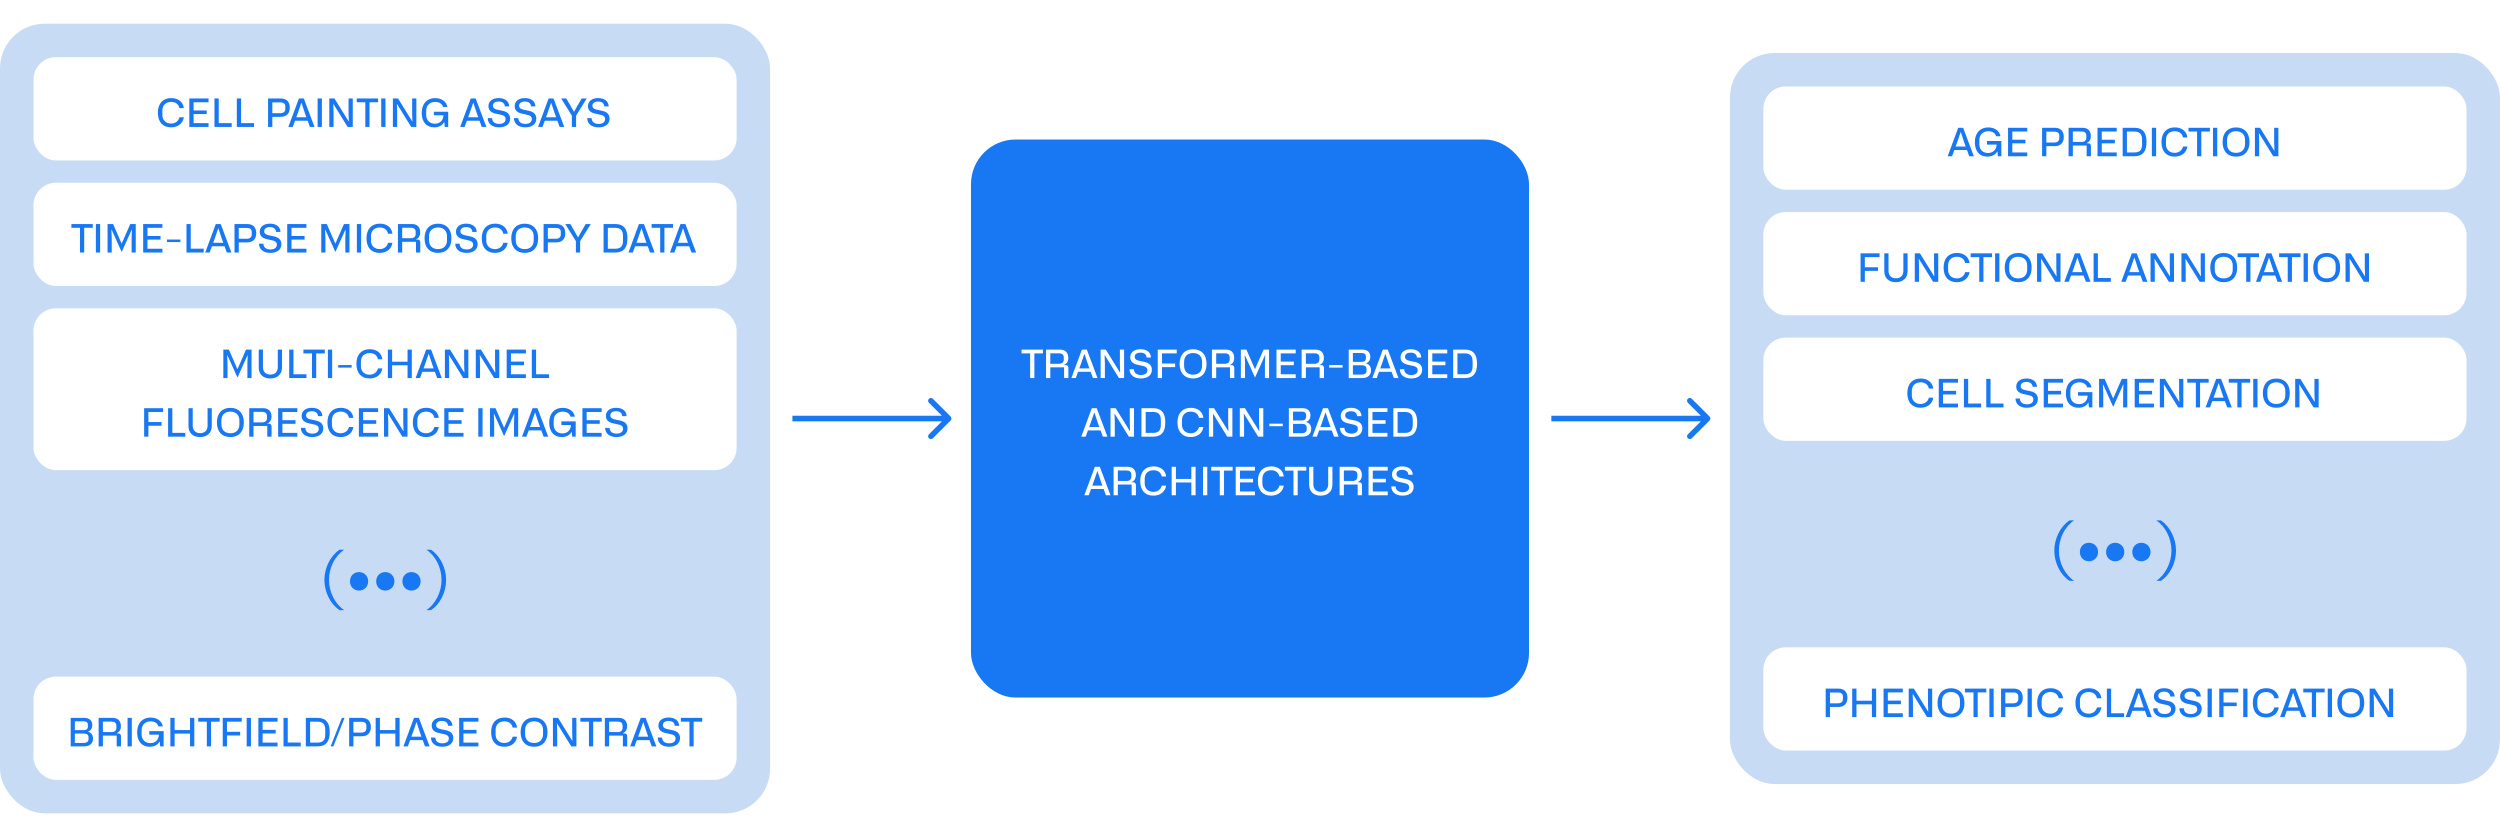 <svg width="896" height="300" viewBox="0 0 896 300" fill="none" xmlns="http://www.w3.org/2000/svg">
<rect width="896" height="300" fill="white"/>
<rect y="8.5" width="276" height="283" rx="16" fill="#C8DBF4"/>
<rect x="12" y="20.5" width="252" height="37" rx="8" fill="white"/>
<path d="M61.278 45.64C58.338 45.64 56.588 43.708 56.588 40.418C56.588 37.128 58.338 35.154 61.39 35.154C63.938 35.154 65.632 36.596 65.884 38.766H64.302C64.05 37.45 63.028 36.526 61.348 36.526C59.444 36.526 58.198 37.702 58.198 39.606V41.272C58.198 43.022 59.43 44.282 61.306 44.282C62.846 44.282 63.98 43.4 64.302 42.028H65.884C65.548 44.24 63.798 45.64 61.278 45.64ZM67.857 45.5V35.294H74.745V36.652H69.383V39.592H74.073V40.88H69.383V44.142H74.745V45.5H67.857ZM76.867 45.5V35.294H78.393V44.128H83.041V45.5H76.867ZM84.879 45.5V35.294H86.405V44.128H91.053V45.5H84.879ZM96.076 45.5V35.294H100.598C102.796 35.294 103.86 36.568 103.86 38.584C103.86 40.642 102.726 41.874 100.598 41.874H97.602V45.5H96.076ZM97.602 40.572H100.486C101.634 40.572 102.25 39.942 102.25 39.06V38.094C102.25 37.184 101.592 36.694 100.612 36.694H97.602V40.572ZM111.075 45.5L110.263 43.26H105.741L104.929 45.5H103.347L107.127 35.294H108.891L112.727 45.5H111.075ZM106.189 42.028H109.815L109.241 40.432L108.065 36.862H107.995L106.777 40.432L106.189 42.028ZM115.362 45.5H113.836V35.294H115.362V45.5ZM118.019 45.5V35.294H119.867L124.949 43.498H125.019L124.921 40.446V35.294H126.433V45.5H124.585L119.517 37.296H119.447L119.545 40.236V45.5H118.019ZM135.52 35.294V36.652H132.44V45.5H130.928V36.652H127.848V35.294H135.52ZM138.153 45.5H136.627V35.294H138.153V45.5ZM140.81 45.5V35.294H142.658L147.74 43.498H147.81L147.712 40.446V35.294H149.224V45.5H147.376L142.308 37.296H142.238L142.336 40.236V45.5H140.81ZM151.143 40.488C151.143 37.016 153.145 35.168 155.959 35.168C158.269 35.168 160.019 36.442 160.341 38.332H158.759C158.507 37.24 157.429 36.526 156.001 36.526C154.083 36.526 152.753 37.772 152.753 39.676V41.272C152.753 43.064 153.985 44.338 155.861 44.338C157.639 44.338 158.899 43.148 158.941 41.314H155.497V40.04H160.635V45.5H159.389L159.249 43.82H159.151C158.451 45.052 157.135 45.64 155.623 45.64C152.795 45.64 151.143 43.638 151.143 40.488ZM172.666 45.5L171.854 43.26H167.332L166.52 45.5H164.938L168.718 35.294H170.482L174.318 45.5H172.666ZM167.78 42.028H171.406L170.832 40.432L169.656 36.862H169.586L168.368 40.432L167.78 42.028ZM176.377 42.336C176.419 43.722 177.427 44.408 178.925 44.408C180.311 44.408 181.207 43.778 181.207 42.686C181.207 41.496 180.143 41.286 179.681 41.174L177.931 40.782C177.021 40.586 175.061 40.166 175.061 38.08C175.061 36.26 176.531 35.154 178.729 35.154C180.941 35.154 182.453 36.26 182.495 38.136H180.927C180.857 36.974 180.003 36.386 178.715 36.386C177.399 36.386 176.657 36.988 176.657 37.884C176.657 38.962 177.763 39.2 178.379 39.34L180.227 39.732C182.089 40.138 182.817 41.174 182.817 42.518C182.817 44.52 181.221 45.64 178.855 45.64C176.167 45.64 174.795 44.156 174.809 42.336H176.377ZM185.77 42.336C185.812 43.722 186.82 44.408 188.318 44.408C189.704 44.408 190.6 43.778 190.6 42.686C190.6 41.496 189.536 41.286 189.074 41.174L187.324 40.782C186.414 40.586 184.454 40.166 184.454 38.08C184.454 36.26 185.924 35.154 188.122 35.154C190.334 35.154 191.846 36.26 191.888 38.136H190.32C190.25 36.974 189.396 36.386 188.108 36.386C186.792 36.386 186.05 36.988 186.05 37.884C186.05 38.962 187.156 39.2 187.772 39.34L189.62 39.732C191.482 40.138 192.21 41.174 192.21 42.518C192.21 44.52 190.614 45.64 188.248 45.64C185.56 45.64 184.188 44.156 184.202 42.336H185.77ZM200.571 45.5L199.759 43.26H195.237L194.425 45.5H192.843L196.623 35.294H198.387L202.223 45.5H200.571ZM195.685 42.028H199.311L198.737 40.432L197.561 36.862H197.491L196.273 40.432L195.685 42.028ZM201.128 35.294H202.962L204.418 37.8L205.664 40.012H205.762L207.008 37.8L208.464 35.294H210.284L206.476 41.426V45.5H204.95V41.426L201.128 35.294ZM212.034 42.336C212.076 43.722 213.084 44.408 214.582 44.408C215.968 44.408 216.864 43.778 216.864 42.686C216.864 41.496 215.8 41.286 215.338 41.174L213.588 40.782C212.678 40.586 210.718 40.166 210.718 38.08C210.718 36.26 212.188 35.154 214.386 35.154C216.598 35.154 218.11 36.26 218.152 38.136H216.584C216.514 36.974 215.66 36.386 214.372 36.386C213.056 36.386 212.314 36.988 212.314 37.884C212.314 38.962 213.42 39.2 214.036 39.34L215.884 39.732C217.746 40.138 218.474 41.174 218.474 42.518C218.474 44.52 216.878 45.64 214.512 45.64C211.824 45.64 210.452 44.156 210.466 42.336H212.034Z" fill="#1877F2"/>
<rect x="12" y="65.5" width="252" height="37" rx="8" fill="white"/>
<path d="M33.256 80.294V81.652H30.176V90.5H28.664V81.652H25.584V80.294H33.256ZM35.889 90.5H34.363V80.294H35.889V90.5ZM38.547 90.5V80.294H40.535L43.559 87.238H43.643L46.681 80.294H48.655V90.5H47.171V85.292L47.283 82.338H47.199L43.615 90.318L40.017 82.338H39.919L40.045 85.306V90.5H38.547ZM51.316 90.5V80.294H58.204V81.652H52.842V84.592H57.532V85.88H52.842V89.142H58.204V90.5H51.316ZM59.836 86.748V85.838H64.652V86.748H59.836ZM66.834 90.5V80.294H68.36V89.128H73.008V90.5H66.834ZM81.286 90.5L80.474 88.26H75.952L75.14 90.5H73.558L77.338 80.294H79.102L82.938 90.5H81.286ZM76.4 87.028H80.026L79.452 85.432L78.276 81.862H78.206L76.988 85.432L76.4 87.028ZM84.047 90.5V80.294H88.569C90.767 80.294 91.831 81.568 91.831 83.584C91.831 85.642 90.697 86.874 88.569 86.874H85.573V90.5H84.047ZM85.573 85.572H88.457C89.605 85.572 90.221 84.942 90.221 84.06V83.094C90.221 82.184 89.563 81.694 88.583 81.694H85.573V85.572ZM94.403 87.336C94.445 88.722 95.453 89.408 96.951 89.408C98.337 89.408 99.233 88.778 99.233 87.686C99.233 86.496 98.169 86.286 97.707 86.174L95.957 85.782C95.047 85.586 93.087 85.166 93.087 83.08C93.087 81.26 94.557 80.154 96.755 80.154C98.967 80.154 100.479 81.26 100.521 83.136H98.953C98.883 81.974 98.029 81.386 96.741 81.386C95.425 81.386 94.683 81.988 94.683 82.884C94.683 83.962 95.789 84.2 96.405 84.34L98.253 84.732C100.115 85.138 100.843 86.174 100.843 87.518C100.843 89.52 99.247 90.64 96.881 90.64C94.193 90.64 92.821 89.156 92.835 87.336H94.403ZM102.941 90.5V80.294H109.829V81.652H104.467V84.592H109.157V85.88H104.467V89.142H109.829V90.5H102.941ZM115.137 90.5V80.294H117.125L120.149 87.238H120.233L123.271 80.294H125.245V90.5H123.761V85.292L123.873 82.338H123.789L120.205 90.318L116.607 82.338H116.509L116.635 85.306V90.5H115.137ZM129.432 90.5H127.906V80.294H129.432V90.5ZM136.038 90.64C133.098 90.64 131.348 88.708 131.348 85.418C131.348 82.128 133.098 80.154 136.15 80.154C138.698 80.154 140.392 81.596 140.644 83.766H139.062C138.81 82.45 137.788 81.526 136.108 81.526C134.204 81.526 132.958 82.702 132.958 84.606V86.272C132.958 88.022 134.19 89.282 136.066 89.282C137.606 89.282 138.74 88.4 139.062 87.028H140.644C140.308 89.24 138.558 90.64 136.038 90.64ZM142.617 90.5V80.294H147.601C149.631 80.294 150.597 81.484 150.597 83.318C150.597 84.55 149.995 85.432 149.099 85.754V85.852H149.617C150.387 85.852 150.625 86.286 150.625 86.944V90.5H149.085V86.65H144.143V90.5H142.617ZM144.143 85.376H147.265C148.371 85.376 148.973 84.788 148.973 83.92V83.066C148.973 82.086 148.301 81.624 147.265 81.624H144.143V85.376ZM152.156 85.418C152.156 82.114 153.976 80.168 156.986 80.168C159.996 80.168 161.802 82.114 161.802 85.418C161.802 88.694 160.024 90.64 156.986 90.64C153.948 90.64 152.156 88.694 152.156 85.418ZM153.766 86.118C153.766 88.134 155.054 89.282 156.986 89.282C159.044 89.282 160.206 88.008 160.206 86.118V84.676C160.206 82.66 158.904 81.526 156.986 81.526C154.928 81.526 153.766 82.786 153.766 84.676V86.118ZM164.731 87.336C164.773 88.722 165.781 89.408 167.279 89.408C168.665 89.408 169.561 88.778 169.561 87.686C169.561 86.496 168.497 86.286 168.035 86.174L166.285 85.782C165.375 85.586 163.415 85.166 163.415 83.08C163.415 81.26 164.885 80.154 167.083 80.154C169.295 80.154 170.807 81.26 170.849 83.136H169.281C169.211 81.974 168.357 81.386 167.069 81.386C165.753 81.386 165.011 81.988 165.011 82.884C165.011 83.962 166.117 84.2 166.733 84.34L168.581 84.732C170.443 85.138 171.171 86.174 171.171 87.518C171.171 89.52 169.575 90.64 167.209 90.64C164.521 90.64 163.149 89.156 163.163 87.336H164.731ZM177.354 90.64C174.414 90.64 172.664 88.708 172.664 85.418C172.664 82.128 174.414 80.154 177.466 80.154C180.014 80.154 181.708 81.596 181.96 83.766H180.378C180.126 82.45 179.104 81.526 177.424 81.526C175.52 81.526 174.274 82.702 174.274 84.606V86.272C174.274 88.022 175.506 89.282 177.382 89.282C178.922 89.282 180.056 88.4 180.378 87.028H181.96C181.624 89.24 179.874 90.64 177.354 90.64ZM183.233 85.418C183.233 82.114 185.053 80.168 188.063 80.168C191.073 80.168 192.879 82.114 192.879 85.418C192.879 88.694 191.101 90.64 188.063 90.64C185.025 90.64 183.233 88.694 183.233 85.418ZM184.843 86.118C184.843 88.134 186.131 89.282 188.063 89.282C190.121 89.282 191.283 88.008 191.283 86.118V84.676C191.283 82.66 189.981 81.526 188.063 81.526C186.005 81.526 184.843 82.786 184.843 84.676V86.118ZM194.816 90.5V80.294H199.338C201.536 80.294 202.6 81.568 202.6 83.584C202.6 85.642 201.466 86.874 199.338 86.874H196.342V90.5H194.816ZM196.342 85.572H199.226C200.374 85.572 200.99 84.942 200.99 84.06V83.094C200.99 82.184 200.332 81.694 199.352 81.694H196.342V85.572ZM202.579 80.294H204.413L205.869 82.8L207.115 85.012H207.213L208.459 82.8L209.915 80.294H211.735L207.927 86.426V90.5H206.401V86.426L202.579 80.294ZM216.322 90.5V80.294H220.522C223.686 80.294 224.876 82.17 224.876 85.404C224.876 88.694 223.616 90.5 220.522 90.5H216.322ZM217.848 89.142H220.494C222.426 89.142 223.28 88.274 223.28 86.258V84.55C223.28 82.422 222.286 81.652 220.494 81.652H217.848V89.142ZM232.961 90.5L232.149 88.26H227.627L226.815 90.5H225.233L229.013 80.294H230.777L234.613 90.5H232.961ZM228.075 87.028H231.701L231.127 85.432L229.951 81.862H229.881L228.663 85.432L228.075 87.028ZM241.205 80.294V81.652H238.125V90.5H236.613V81.652H233.533V80.294H241.205ZM247.836 90.5L247.024 88.26H242.502L241.69 90.5H240.108L243.888 80.294H245.652L249.488 90.5H247.836ZM242.95 87.028H246.576L246.002 85.432L244.826 81.862H244.756L243.538 85.432L242.95 87.028Z" fill="#1877F2"/>
<rect x="12" y="110.5" width="252" height="58" rx="8" fill="white"/>
<path d="M80.042 135.5V125.294H82.03L85.054 132.238H85.138L88.176 125.294H90.15V135.5H88.666V130.292L88.778 127.338H88.694L85.11 135.318L81.512 127.338H81.414L81.54 130.306V135.5H80.042ZM92.727 131.692V125.294H94.239V131.566C94.239 133.26 95.275 134.24 96.899 134.24C98.509 134.24 99.559 133.288 99.559 131.566V125.294H101.071V131.692C101.071 134.1 99.461 135.64 96.885 135.64C94.183 135.64 92.727 134.044 92.727 131.692ZM103.653 135.5V125.294H105.179V134.128H109.827V135.5H103.653ZM116.409 125.294V126.652H113.329V135.5H111.817V126.652H108.737V125.294H116.409ZM119.043 135.5H117.517V125.294H119.043V135.5ZM121.21 131.748V130.838H126.026V131.748H121.21ZM132.429 135.64C129.489 135.64 127.739 133.708 127.739 130.418C127.739 127.128 129.489 125.154 132.541 125.154C135.089 125.154 136.783 126.596 137.035 128.766H135.453C135.201 127.45 134.179 126.526 132.499 126.526C130.595 126.526 129.349 127.702 129.349 129.606V131.272C129.349 133.022 130.581 134.282 132.457 134.282C133.997 134.282 135.131 133.4 135.453 132.028H137.035C136.699 134.24 134.949 135.64 132.429 135.64ZM139.009 135.5V125.294H140.535V129.648H146.065V125.294H147.591V135.5H146.065V130.922H140.535V135.5H139.009ZM156.687 135.5L155.875 133.26H151.353L150.541 135.5H148.959L152.739 125.294H154.503L158.339 135.5H156.687ZM151.801 132.028H155.427L154.853 130.432L153.677 126.862H153.607L152.389 130.432L151.801 132.028ZM159.448 135.5V125.294H161.296L166.378 133.498H166.448L166.35 130.446V125.294H167.862V135.5H166.014L160.946 127.296H160.876L160.974 130.236V135.5H159.448ZM170.522 135.5V125.294H172.37L177.452 133.498H177.522L177.424 130.446V125.294H178.936V135.5H177.088L172.02 127.296H171.95L172.048 130.236V135.5H170.522ZM181.597 135.5V125.294H188.485V126.652H183.123V129.592H187.813V130.88H183.123V134.142H188.485V135.5H181.597ZM190.606 135.5V125.294H192.132V134.128H196.78V135.5H190.606ZM51.659 156.5V146.294H58.463V147.652H53.185V151.278H57.903V152.58H53.185V156.5H51.659ZM60.245 156.5V146.294H61.771V155.128H66.419V156.5H60.245ZM67.558 152.692V146.294H69.07V152.566C69.07 154.26 70.106 155.24 71.73 155.24C73.34 155.24 74.389 154.288 74.389 152.566V146.294H75.901V152.692C75.901 155.1 74.291 156.64 71.716 156.64C69.013 156.64 67.558 155.044 67.558 152.692ZM77.741 151.418C77.741 148.114 79.561 146.168 82.571 146.168C85.581 146.168 87.387 148.114 87.387 151.418C87.387 154.694 85.609 156.64 82.571 156.64C79.533 156.64 77.741 154.694 77.741 151.418ZM79.351 152.118C79.351 154.134 80.639 155.282 82.571 155.282C84.629 155.282 85.791 154.008 85.791 152.118V150.676C85.791 148.66 84.489 147.526 82.571 147.526C80.513 147.526 79.351 148.786 79.351 150.676V152.118ZM89.325 156.5V146.294H94.309C96.339 146.294 97.305 147.484 97.305 149.318C97.305 150.55 96.703 151.432 95.807 151.754V151.852H96.325C97.095 151.852 97.333 152.286 97.333 152.944V156.5H95.793V152.65H90.851V156.5H89.325ZM90.851 151.376H93.973C95.079 151.376 95.681 150.788 95.681 149.92V149.066C95.681 148.086 95.009 147.624 93.973 147.624H90.851V151.376ZM99.688 156.5V146.294H106.576V147.652H101.214V150.592H105.904V151.88H101.214V155.142H106.576V156.5H99.688ZM109.415 153.336C109.457 154.722 110.465 155.408 111.963 155.408C113.349 155.408 114.245 154.778 114.245 153.686C114.245 152.496 113.181 152.286 112.719 152.174L110.969 151.782C110.059 151.586 108.099 151.166 108.099 149.08C108.099 147.26 109.569 146.154 111.767 146.154C113.979 146.154 115.491 147.26 115.533 149.136H113.965C113.895 147.974 113.041 147.386 111.753 147.386C110.437 147.386 109.695 147.988 109.695 148.884C109.695 149.962 110.801 150.2 111.417 150.34L113.265 150.732C115.127 151.138 115.855 152.174 115.855 153.518C115.855 155.52 114.259 156.64 111.893 156.64C109.205 156.64 107.833 155.156 107.847 153.336H109.415ZM122.039 156.64C119.099 156.64 117.349 154.708 117.349 151.418C117.349 148.128 119.099 146.154 122.151 146.154C124.699 146.154 126.393 147.596 126.645 149.766H125.063C124.811 148.45 123.789 147.526 122.109 147.526C120.205 147.526 118.959 148.702 118.959 150.606V152.272C118.959 154.022 120.191 155.282 122.067 155.282C123.607 155.282 124.741 154.4 125.063 153.028H126.645C126.309 155.24 124.559 156.64 122.039 156.64ZM128.618 156.5V146.294H135.506V147.652H130.144V150.592H134.834V151.88H130.144V155.142H135.506V156.5H128.618ZM137.628 156.5V146.294H139.476L144.558 154.498H144.628L144.53 151.446V146.294H146.042V156.5H144.194L139.126 148.296H139.056L139.154 151.236V156.5H137.628ZM152.65 156.64C149.71 156.64 147.96 154.708 147.96 151.418C147.96 148.128 149.71 146.154 152.762 146.154C155.31 146.154 157.004 147.596 157.256 149.766H155.674C155.422 148.45 154.4 147.526 152.72 147.526C150.816 147.526 149.57 148.702 149.57 150.606V152.272C149.57 154.022 150.802 155.282 152.678 155.282C154.218 155.282 155.352 154.4 155.674 153.028H157.256C156.92 155.24 155.17 156.64 152.65 156.64ZM159.229 156.5V146.294H166.117V147.652H160.755V150.592H165.445V151.88H160.755V155.142H166.117V156.5H159.229ZM172.951 156.5H171.425V146.294H172.951V156.5ZM175.608 156.5V146.294H177.596L180.62 153.238H180.704L183.742 146.294H185.716V156.5H184.232V151.292L184.344 148.338H184.26L180.676 156.318L177.078 148.338H176.98L177.106 151.306V156.5H175.608ZM194.818 156.5L194.006 154.26H189.484L188.672 156.5H187.09L190.87 146.294H192.634L196.47 156.5H194.818ZM189.932 153.028H193.558L192.984 151.432L191.808 147.862H191.738L190.52 151.432L189.932 153.028ZM196.837 151.488C196.837 148.016 198.839 146.168 201.653 146.168C203.963 146.168 205.713 147.442 206.035 149.332H204.453C204.201 148.24 203.123 147.526 201.695 147.526C199.777 147.526 198.447 148.772 198.447 150.676V152.272C198.447 154.064 199.679 155.338 201.555 155.338C203.333 155.338 204.593 154.148 204.635 152.314H201.191V151.04H206.329V156.5H205.083L204.943 154.82H204.845C204.145 156.052 202.829 156.64 201.317 156.64C198.489 156.64 196.837 154.638 196.837 151.488ZM208.735 156.5V146.294H215.623V147.652H210.261V150.592H214.951V151.88H210.261V155.142H215.623V156.5H208.735ZM218.462 153.336C218.504 154.722 219.512 155.408 221.01 155.408C222.396 155.408 223.292 154.778 223.292 153.686C223.292 152.496 222.228 152.286 221.766 152.174L220.016 151.782C219.106 151.586 217.146 151.166 217.146 149.08C217.146 147.26 218.616 146.154 220.814 146.154C223.026 146.154 224.538 147.26 224.58 149.136H223.012C222.942 147.974 222.088 147.386 220.8 147.386C219.484 147.386 218.742 147.988 218.742 148.884C218.742 149.962 219.848 150.2 220.464 150.34L222.312 150.732C224.174 151.138 224.902 152.174 224.902 153.518C224.902 155.52 223.306 156.64 220.94 156.64C218.252 156.64 216.88 155.156 216.894 153.336H218.462Z" fill="#1877F2"/>
<path d="M116.269 207.844C116.269 203.524 118.429 199.18 121.693 197.02H123.373C120.109 199.108 117.901 203.452 117.901 207.844C117.901 212.188 120.109 216.556 123.373 218.668H121.693C118.429 216.556 116.269 212.212 116.269 207.844ZM125.424 208.348C125.424 206.38 126.84 205.036 128.664 205.036C130.488 205.036 131.952 206.38 131.952 208.348C131.952 210.292 130.488 211.66 128.688 211.66C126.84 211.66 125.424 210.316 125.424 208.348ZM134.823 208.348C134.823 206.38 136.239 205.036 138.063 205.036C139.887 205.036 141.351 206.38 141.351 208.348C141.351 210.292 139.887 211.66 138.087 211.66C136.239 211.66 134.823 210.316 134.823 208.348ZM144.221 208.348C144.221 206.38 145.637 205.036 147.461 205.036C149.285 205.036 150.749 206.38 150.749 208.348C150.749 210.292 149.285 211.66 147.485 211.66C145.637 211.66 144.221 210.316 144.221 208.348ZM159.884 207.844C159.884 212.26 157.724 216.556 154.46 218.668H152.804C156.044 216.556 158.252 212.188 158.252 207.844C158.252 203.452 156.044 199.108 152.804 197.02H154.46C157.724 199.18 159.884 203.524 159.884 207.844Z" fill="#1877F2"/>
<rect x="12" y="242.5" width="252" height="37" rx="8" fill="white"/>
<path d="M25.33 267.5V257.294H30.258C32.12 257.294 33.072 258.33 33.072 259.884C33.072 260.976 32.554 261.816 31.616 262.18V262.292C32.792 262.586 33.338 263.524 33.338 264.77C33.338 266.408 32.176 267.5 30.188 267.5H25.33ZM26.828 261.69H30.076C30.972 261.69 31.504 261.2 31.504 260.43V259.758C31.504 259.002 30.986 258.526 30.062 258.526H26.828V261.69ZM26.828 266.268H29.992C31.07 266.268 31.728 265.75 31.728 264.952V264.266C31.728 263.356 31.126 262.908 30.174 262.908H26.828V266.268ZM35.352 267.5V257.294H40.336C42.365 257.294 43.331 258.484 43.331 260.318C43.331 261.55 42.73 262.432 41.834 262.754V262.852H42.352C43.121 262.852 43.359 263.286 43.359 263.944V267.5H41.819V263.65H36.877V267.5H35.352ZM36.877 262.376H39.999C41.105 262.376 41.708 261.788 41.708 260.92V260.066C41.708 259.086 41.035 258.624 39.999 258.624H36.877V262.376ZM47.241 267.5H45.715V257.294H47.241V267.5ZM49.156 262.488C49.156 259.016 51.158 257.168 53.972 257.168C56.282 257.168 58.032 258.442 58.354 260.332H56.772C56.52 259.24 55.442 258.526 54.014 258.526C52.096 258.526 50.766 259.772 50.766 261.676V263.272C50.766 265.064 51.998 266.338 53.874 266.338C55.652 266.338 56.912 265.148 56.954 263.314H53.51V262.04H58.648V267.5H57.402L57.262 265.82H57.164C56.464 267.052 55.148 267.64 53.636 267.64C50.808 267.64 49.156 265.638 49.156 262.488ZM61.055 267.5V257.294H62.581V261.648H68.111V257.294H69.637V267.5H68.111V262.922H62.581V267.5H61.055ZM78.719 257.294V258.652H75.639V267.5H74.127V258.652H71.047V257.294H78.719ZM79.826 267.5V257.294H86.63V258.652H81.352V262.278H86.07V263.58H81.352V267.5H79.826ZM89.938 267.5H88.412V257.294H89.938V267.5ZM92.596 267.5V257.294H99.484V258.652H94.122V261.592H98.812V262.88H94.122V266.142H99.484V267.5H92.596ZM101.605 267.5V257.294H103.131V266.128H107.779V267.5H101.605ZM109.617 267.5V257.294H113.817C116.981 257.294 118.171 259.17 118.171 262.404C118.171 265.694 116.911 267.5 113.817 267.5H109.617ZM111.143 266.142H113.789C115.721 266.142 116.575 265.274 116.575 263.258V261.55C116.575 259.422 115.581 258.652 113.789 258.652H111.143V266.142ZM118.507 267.5L122.525 257.294H123.477L119.473 267.5H118.507ZM125.135 267.5V257.294H129.657C131.855 257.294 132.919 258.568 132.919 260.584C132.919 262.642 131.785 263.874 129.657 263.874H126.661V267.5H125.135ZM126.661 262.572H129.545C130.693 262.572 131.309 261.942 131.309 261.06V260.094C131.309 259.184 130.651 258.694 129.671 258.694H126.661V262.572ZM134.637 267.5V257.294H136.163V261.648H141.693V257.294H143.219V267.5H141.693V262.922H136.163V267.5H134.637ZM152.315 267.5L151.503 265.26H146.981L146.169 267.5H144.587L148.367 257.294H150.131L153.967 267.5H152.315ZM147.429 264.028H151.055L150.481 262.432L149.305 258.862H149.235L148.017 262.432L147.429 264.028ZM156.026 264.336C156.068 265.722 157.076 266.408 158.574 266.408C159.96 266.408 160.856 265.778 160.856 264.686C160.856 263.496 159.792 263.286 159.33 263.174L157.58 262.782C156.67 262.586 154.71 262.166 154.71 260.08C154.71 258.26 156.18 257.154 158.378 257.154C160.59 257.154 162.102 258.26 162.144 260.136H160.576C160.506 258.974 159.652 258.386 158.364 258.386C157.048 258.386 156.306 258.988 156.306 259.884C156.306 260.962 157.412 261.2 158.028 261.34L159.876 261.732C161.738 262.138 162.466 263.174 162.466 264.518C162.466 266.52 160.87 267.64 158.504 267.64C155.816 267.64 154.444 266.156 154.458 264.336H156.026ZM164.564 267.5V257.294H171.452V258.652H166.09V261.592H170.78V262.88H166.09V266.142H171.452V267.5H164.564ZM180.708 267.64C177.768 267.64 176.018 265.708 176.018 262.418C176.018 259.128 177.768 257.154 180.82 257.154C183.368 257.154 185.062 258.596 185.314 260.766H183.732C183.48 259.45 182.458 258.526 180.778 258.526C178.874 258.526 177.628 259.702 177.628 261.606V263.272C177.628 265.022 178.86 266.282 180.736 266.282C182.276 266.282 183.41 265.4 183.732 264.028H185.314C184.978 266.24 183.228 267.64 180.708 267.64ZM186.586 262.418C186.586 259.114 188.406 257.168 191.416 257.168C194.426 257.168 196.232 259.114 196.232 262.418C196.232 265.694 194.454 267.64 191.416 267.64C188.378 267.64 186.586 265.694 186.586 262.418ZM188.196 263.118C188.196 265.134 189.484 266.282 191.416 266.282C193.474 266.282 194.636 265.008 194.636 263.118V261.676C194.636 259.66 193.334 258.526 191.416 258.526C189.358 258.526 188.196 259.786 188.196 261.676V263.118ZM198.17 267.5V257.294H200.018L205.1 265.498H205.17L205.072 262.446V257.294H206.584V267.5H204.736L199.668 259.296H199.598L199.696 262.236V267.5H198.17ZM215.67 257.294V258.652H212.59V267.5H211.078V258.652H207.998V257.294H215.67ZM216.777 267.5V257.294H221.761C223.791 257.294 224.757 258.484 224.757 260.318C224.757 261.55 224.155 262.432 223.259 262.754V262.852H223.777C224.547 262.852 224.785 263.286 224.785 263.944V267.5H223.245V263.65H218.303V267.5H216.777ZM218.303 262.376H221.425C222.531 262.376 223.133 261.788 223.133 260.92V260.066C223.133 259.086 222.461 258.624 221.425 258.624H218.303V262.376ZM233.581 267.5L232.769 265.26H228.247L227.435 267.5H225.853L229.633 257.294H231.397L235.233 267.5H233.581ZM228.695 264.028H232.321L231.747 262.432L230.571 258.862H230.501L229.283 262.432L228.695 264.028ZM237.291 264.336C237.333 265.722 238.341 266.408 239.839 266.408C241.225 266.408 242.121 265.778 242.121 264.686C242.121 263.496 241.057 263.286 240.595 263.174L238.845 262.782C237.935 262.586 235.975 262.166 235.975 260.08C235.975 258.26 237.445 257.154 239.643 257.154C241.855 257.154 243.367 258.26 243.409 260.136H241.841C241.771 258.974 240.917 258.386 239.629 258.386C238.313 258.386 237.571 258.988 237.571 259.884C237.571 260.962 238.677 261.2 239.293 261.34L241.141 261.732C243.003 262.138 243.731 263.174 243.731 264.518C243.731 266.52 242.135 267.64 239.769 267.64C237.081 267.64 235.709 266.156 235.723 264.336H237.291ZM251.682 257.294V258.652H248.602V267.5H247.09V258.652H244.01V257.294H251.682Z" fill="#1877F2"/>
<path d="M340.707 150.707C341.098 150.317 341.098 149.683 340.707 149.293L334.343 142.929C333.953 142.538 333.319 142.538 332.929 142.929C332.538 143.319 332.538 143.953 332.929 144.343L338.586 150L332.929 155.657C332.538 156.047 332.538 156.681 332.929 157.071C333.319 157.462 333.953 157.462 334.343 157.071L340.707 150.707ZM284 150L284 151L340 151L340 150L340 149L284 149L284 150Z" fill="#1877F2"/>
<rect x="348" y="50" width="200" height="200" rx="16" fill="#1877F2"/>
<path d="M373.793 125.294V126.652H370.713V135.5H369.201V126.652H366.121V125.294H373.793ZM374.9 135.5V125.294H379.884C381.914 125.294 382.88 126.484 382.88 128.318C382.88 129.55 382.278 130.432 381.382 130.754V130.852H381.9C382.67 130.852 382.908 131.286 382.908 131.944V135.5H381.368V131.65H376.426V135.5H374.9ZM376.426 130.376H379.548C380.654 130.376 381.256 129.788 381.256 128.92V128.066C381.256 127.086 380.584 126.624 379.548 126.624H376.426V130.376ZM391.704 135.5L390.892 133.26H386.37L385.558 135.5H383.976L387.756 125.294H389.52L393.356 135.5H391.704ZM386.818 132.028H390.444L389.87 130.432L388.694 126.862H388.624L387.406 130.432L386.818 132.028ZM394.465 135.5V125.294H396.313L401.395 133.498H401.465L401.367 130.446V125.294H402.879V135.5H401.031L395.963 127.296H395.893L395.991 130.236V135.5H394.465ZM406.393 132.336C406.435 133.722 407.443 134.408 408.941 134.408C410.327 134.408 411.223 133.778 411.223 132.686C411.223 131.496 410.159 131.286 409.697 131.174L407.947 130.782C407.037 130.586 405.077 130.166 405.077 128.08C405.077 126.26 406.547 125.154 408.745 125.154C410.957 125.154 412.469 126.26 412.511 128.136H410.943C410.873 126.974 410.019 126.386 408.731 126.386C407.415 126.386 406.673 126.988 406.673 127.884C406.673 128.962 407.779 129.2 408.395 129.34L410.243 129.732C412.105 130.138 412.833 131.174 412.833 132.518C412.833 134.52 411.237 135.64 408.871 135.64C406.183 135.64 404.811 134.156 404.825 132.336H406.393ZM414.932 135.5V125.294H421.736V126.652H416.458V130.278H421.176V131.58H416.458V135.5H414.932ZM422.776 130.418C422.776 127.114 424.596 125.168 427.606 125.168C430.616 125.168 432.422 127.114 432.422 130.418C432.422 133.694 430.644 135.64 427.606 135.64C424.568 135.64 422.776 133.694 422.776 130.418ZM424.386 131.118C424.386 133.134 425.674 134.282 427.606 134.282C429.664 134.282 430.826 133.008 430.826 131.118V129.676C430.826 127.66 429.524 126.526 427.606 126.526C425.548 126.526 424.386 127.786 424.386 129.676V131.118ZM434.359 135.5V125.294H439.343C441.373 125.294 442.339 126.484 442.339 128.318C442.339 129.55 441.737 130.432 440.841 130.754V130.852H441.359C442.129 130.852 442.367 131.286 442.367 131.944V135.5H440.827V131.65H435.885V135.5H434.359ZM435.885 130.376H439.007C440.113 130.376 440.715 129.788 440.715 128.92V128.066C440.715 127.086 440.043 126.624 439.007 126.624H435.885V130.376ZM444.723 135.5V125.294H446.711L449.735 132.238H449.819L452.857 125.294H454.831V135.5H453.347V130.292L453.459 127.338H453.375L449.791 135.318L446.193 127.338H446.095L446.221 130.306V135.5H444.723ZM457.492 135.5V125.294H464.38V126.652H459.018V129.592H463.708V130.88H459.018V134.142H464.38V135.5H457.492ZM466.502 135.5V125.294H471.486C473.516 125.294 474.482 126.484 474.482 128.318C474.482 129.55 473.88 130.432 472.984 130.754V130.852H473.502C474.272 130.852 474.51 131.286 474.51 131.944V135.5H472.97V131.65H468.028V135.5H466.502ZM468.028 130.376H471.15C472.256 130.376 472.858 129.788 472.858 128.92V128.066C472.858 127.086 472.186 126.624 471.15 126.624H468.028V130.376ZM476.375 131.748V130.838H481.191V131.748H476.375ZM483.373 135.5V125.294H488.301C490.163 125.294 491.115 126.33 491.115 127.884C491.115 128.976 490.597 129.816 489.659 130.18V130.292C490.835 130.586 491.381 131.524 491.381 132.77C491.381 134.408 490.219 135.5 488.231 135.5H483.373ZM484.871 129.69H488.119C489.015 129.69 489.547 129.2 489.547 128.43V127.758C489.547 127.002 489.029 126.526 488.105 126.526H484.871V129.69ZM484.871 134.268H488.035C489.113 134.268 489.771 133.75 489.771 132.952V132.266C489.771 131.356 489.169 130.908 488.217 130.908H484.871V134.268ZM499.561 135.5L498.749 133.26H494.227L493.415 135.5H491.833L495.613 125.294H497.377L501.213 135.5H499.561ZM494.675 132.028H498.301L497.727 130.432L496.551 126.862H496.481L495.263 130.432L494.675 132.028ZM503.272 132.336C503.314 133.722 504.322 134.408 505.82 134.408C507.206 134.408 508.102 133.778 508.102 132.686C508.102 131.496 507.038 131.286 506.576 131.174L504.826 130.782C503.916 130.586 501.956 130.166 501.956 128.08C501.956 126.26 503.426 125.154 505.624 125.154C507.836 125.154 509.348 126.26 509.39 128.136H507.822C507.752 126.974 506.898 126.386 505.61 126.386C504.294 126.386 503.552 126.988 503.552 127.884C503.552 128.962 504.658 129.2 505.274 129.34L507.122 129.732C508.984 130.138 509.712 131.174 509.712 132.518C509.712 134.52 508.116 135.64 505.75 135.64C503.062 135.64 501.69 134.156 501.704 132.336H503.272ZM511.81 135.5V125.294H518.698V126.652H513.336V129.592H518.026V130.88H513.336V134.142H518.698V135.5H511.81ZM520.82 135.5V125.294H525.02C528.184 125.294 529.374 127.17 529.374 130.404C529.374 133.694 528.114 135.5 525.02 135.5H520.82ZM522.346 134.142H524.992C526.924 134.142 527.778 133.274 527.778 131.258V129.55C527.778 127.422 526.784 126.652 524.992 126.652H522.346V134.142ZM395.251 156.5L394.439 154.26H389.917L389.105 156.5H387.523L391.303 146.294H393.067L396.903 156.5H395.251ZM390.365 153.028H393.991L393.417 151.432L392.241 147.862H392.171L390.953 151.432L390.365 153.028ZM398.013 156.5V146.294H399.861L404.943 154.498H405.013L404.915 151.446V146.294H406.427V156.5H404.579L399.511 148.296H399.441L399.539 151.236V156.5H398.013ZM409.087 156.5V146.294H413.287C416.451 146.294 417.641 148.17 417.641 151.404C417.641 154.694 416.381 156.5 413.287 156.5H409.087ZM410.613 155.142H413.259C415.191 155.142 416.045 154.274 416.045 152.258V150.55C416.045 148.422 415.051 147.652 413.259 147.652H410.613V155.142ZM426.693 156.64C423.753 156.64 422.003 154.708 422.003 151.418C422.003 148.128 423.753 146.154 426.805 146.154C429.353 146.154 431.047 147.596 431.299 149.766H429.717C429.465 148.45 428.443 147.526 426.763 147.526C424.859 147.526 423.613 148.702 423.613 150.606V152.272C423.613 154.022 424.845 155.282 426.721 155.282C428.261 155.282 429.395 154.4 429.717 153.028H431.299C430.963 155.24 429.213 156.64 426.693 156.64ZM433.272 156.5V146.294H435.12L440.202 154.498H440.272L440.174 151.446V146.294H441.686V156.5H439.838L434.77 148.296H434.7L434.798 151.236V156.5H433.272ZM444.347 156.5V146.294H446.195L451.277 154.498H451.347L451.249 151.446V146.294H452.761V156.5H450.913L445.845 148.296H445.775L445.873 151.236V156.5H444.347ZM454.931 152.748V151.838H459.747V152.748H454.931ZM461.929 156.5V146.294H466.857C468.719 146.294 469.671 147.33 469.671 148.884C469.671 149.976 469.153 150.816 468.215 151.18V151.292C469.391 151.586 469.937 152.524 469.937 153.77C469.937 155.408 468.775 156.5 466.787 156.5H461.929ZM463.427 150.69H466.675C467.571 150.69 468.103 150.2 468.103 149.43V148.758C468.103 148.002 467.585 147.526 466.661 147.526H463.427V150.69ZM463.427 155.268H466.591C467.669 155.268 468.327 154.75 468.327 153.952V153.266C468.327 152.356 467.725 151.908 466.773 151.908H463.427V155.268ZM478.117 156.5L477.305 154.26H472.783L471.971 156.5H470.389L474.169 146.294H475.933L479.769 156.5H478.117ZM473.231 153.028H476.857L476.283 151.432L475.107 147.862H475.037L473.819 151.432L473.231 153.028ZM481.828 153.336C481.87 154.722 482.878 155.408 484.376 155.408C485.762 155.408 486.658 154.778 486.658 153.686C486.658 152.496 485.594 152.286 485.132 152.174L483.382 151.782C482.472 151.586 480.512 151.166 480.512 149.08C480.512 147.26 481.982 146.154 484.18 146.154C486.392 146.154 487.904 147.26 487.946 149.136H486.378C486.308 147.974 485.454 147.386 484.166 147.386C482.85 147.386 482.108 147.988 482.108 148.884C482.108 149.962 483.214 150.2 483.83 150.34L485.678 150.732C487.54 151.138 488.268 152.174 488.268 153.518C488.268 155.52 486.672 156.64 484.306 156.64C481.618 156.64 480.246 155.156 480.26 153.336H481.828ZM490.366 156.5V146.294H497.254V147.652H491.892V150.592H496.582V151.88H491.892V155.142H497.254V156.5H490.366ZM499.376 156.5V146.294H503.576C506.74 146.294 507.93 148.17 507.93 151.404C507.93 154.694 506.67 156.5 503.576 156.5H499.376ZM500.902 155.142H503.548C505.48 155.142 506.334 154.274 506.334 152.258V150.55C506.334 148.422 505.34 147.652 503.548 147.652H500.902V155.142ZM396.352 177.5L395.54 175.26H391.018L390.206 177.5H388.624L392.404 167.294H394.168L398.004 177.5H396.352ZM391.466 174.028H395.092L394.518 172.432L393.342 168.862H393.272L392.054 172.432L391.466 174.028ZM399.113 177.5V167.294H404.097C406.127 167.294 407.093 168.484 407.093 170.318C407.093 171.55 406.491 172.432 405.595 172.754V172.852H406.113C406.883 172.852 407.121 173.286 407.121 173.944V177.5H405.581V173.65H400.639V177.5H399.113ZM400.639 172.376H403.761C404.867 172.376 405.469 171.788 405.469 170.92V170.066C405.469 169.086 404.797 168.624 403.761 168.624H400.639V172.376ZM413.342 177.64C410.402 177.64 408.652 175.708 408.652 172.418C408.652 169.128 410.402 167.154 413.454 167.154C416.002 167.154 417.696 168.596 417.948 170.766H416.366C416.114 169.45 415.092 168.526 413.412 168.526C411.508 168.526 410.262 169.702 410.262 171.606V173.272C410.262 175.022 411.494 176.282 413.37 176.282C414.91 176.282 416.044 175.4 416.366 174.028H417.948C417.612 176.24 415.862 177.64 413.342 177.64ZM419.922 177.5V167.294H421.448V171.648H426.978V167.294H428.504V177.5H426.978V172.922H421.448V177.5H419.922ZM432.686 177.5H431.16V167.294H432.686V177.5ZM441.77 167.294V168.652H438.69V177.5H437.178V168.652H434.098V167.294H441.77ZM442.877 177.5V167.294H449.765V168.652H444.403V171.592H449.093V172.88H444.403V176.142H449.765V177.5H442.877ZM455.507 177.64C452.567 177.64 450.817 175.708 450.817 172.418C450.817 169.128 452.567 167.154 455.619 167.154C458.167 167.154 459.861 168.596 460.113 170.766H458.531C458.279 169.45 457.257 168.526 455.577 168.526C453.673 168.526 452.427 169.702 452.427 171.606V173.272C452.427 175.022 453.659 176.282 455.535 176.282C457.075 176.282 458.209 175.4 458.531 174.028H460.113C459.777 176.24 458.027 177.64 455.507 177.64ZM468.17 167.294V168.652H465.09V177.5H463.578V168.652H460.498V167.294H468.17ZM469.193 173.692V167.294H470.705V173.566C470.705 175.26 471.741 176.24 473.365 176.24C474.975 176.24 476.025 175.288 476.025 173.566V167.294H477.537V173.692C477.537 176.1 475.927 177.64 473.351 177.64C470.649 177.64 469.193 176.044 469.193 173.692ZM480.119 177.5V167.294H485.103C487.133 167.294 488.099 168.484 488.099 170.318C488.099 171.55 487.497 172.432 486.601 172.754V172.852H487.119C487.889 172.852 488.127 173.286 488.127 173.944V177.5H486.587V173.65H481.645V177.5H480.119ZM481.645 172.376H484.767C485.873 172.376 486.475 171.788 486.475 170.92V170.066C486.475 169.086 485.803 168.624 484.767 168.624H481.645V172.376ZM490.482 177.5V167.294H497.37V168.652H492.008V171.592H496.698V172.88H492.008V176.142H497.37V177.5H490.482ZM500.209 174.336C500.251 175.722 501.259 176.408 502.757 176.408C504.143 176.408 505.039 175.778 505.039 174.686C505.039 173.496 503.975 173.286 503.513 173.174L501.763 172.782C500.853 172.586 498.893 172.166 498.893 170.08C498.893 168.26 500.363 167.154 502.561 167.154C504.773 167.154 506.285 168.26 506.327 170.136H504.759C504.689 168.974 503.835 168.386 502.547 168.386C501.231 168.386 500.489 168.988 500.489 169.884C500.489 170.962 501.595 171.2 502.211 171.34L504.059 171.732C505.921 172.138 506.649 173.174 506.649 174.518C506.649 176.52 505.053 177.64 502.687 177.64C499.999 177.64 498.627 176.156 498.641 174.336H500.209Z" fill="white"/>
<path d="M612.707 150.707C613.098 150.317 613.098 149.683 612.707 149.293L606.343 142.929C605.953 142.538 605.319 142.538 604.929 142.929C604.538 143.319 604.538 143.953 604.929 144.343L610.586 150L604.929 155.657C604.538 156.047 604.538 156.681 604.929 157.071C605.319 157.462 605.953 157.462 606.343 157.071L612.707 150.707ZM556 150L556 151L612 151L612 150L612 149L556 149L556 150Z" fill="#1877F2"/>
<rect x="620" y="19" width="276" height="262" rx="16" fill="#C8DBF4"/>
<rect x="632" y="31" width="252" height="37" rx="8" fill="white"/>
<path d="M705.77 56L704.958 53.76H700.436L699.624 56H698.042L701.822 45.794H703.586L707.422 56H705.77ZM700.884 52.528H704.51L703.936 50.932L702.76 47.362H702.69L701.472 50.932L700.884 52.528ZM707.789 50.988C707.789 47.516 709.791 45.668 712.605 45.668C714.915 45.668 716.665 46.942 716.987 48.832H715.405C715.153 47.74 714.075 47.026 712.647 47.026C710.729 47.026 709.399 48.272 709.399 50.176V51.772C709.399 53.564 710.631 54.838 712.507 54.838C714.285 54.838 715.545 53.648 715.587 51.814H712.143V50.54H717.281V56H716.035L715.895 54.32H715.797C715.097 55.552 713.781 56.14 712.269 56.14C709.441 56.14 707.789 54.138 707.789 50.988ZM719.687 56V45.794H726.575V47.152H721.213V50.092H725.903V51.38H721.213V54.642H726.575V56H719.687ZM731.883 56V45.794H736.405C738.603 45.794 739.667 47.068 739.667 49.084C739.667 51.142 738.533 52.374 736.405 52.374H733.409V56H731.883ZM733.409 51.072H736.293C737.441 51.072 738.057 50.442 738.057 49.56V48.594C738.057 47.684 737.399 47.194 736.419 47.194H733.409V51.072ZM741.385 56V45.794H746.369C748.399 45.794 749.365 46.984 749.365 48.818C749.365 50.05 748.763 50.932 747.867 51.254V51.352H748.385C749.155 51.352 749.393 51.786 749.393 52.444V56H747.853V52.15H742.911V56H741.385ZM742.911 50.876H746.033C747.139 50.876 747.741 50.288 747.741 49.42V48.566C747.741 47.586 747.069 47.124 746.033 47.124H742.911V50.876ZM751.748 56V45.794H758.636V47.152H753.274V50.092H757.964V51.38H753.274V54.642H758.636V56H751.748ZM760.758 56V45.794H764.958C768.122 45.794 769.312 47.67 769.312 50.904C769.312 54.194 768.052 56 764.958 56H760.758ZM762.284 54.642H764.93C766.862 54.642 767.716 53.774 767.716 51.758V50.05C767.716 47.922 766.722 47.152 764.93 47.152H762.284V54.642ZM772.756 56H771.23V45.794H772.756V56ZM779.362 56.14C776.422 56.14 774.672 54.208 774.672 50.918C774.672 47.628 776.422 45.654 779.474 45.654C782.022 45.654 783.716 47.096 783.968 49.266H782.386C782.134 47.95 781.112 47.026 779.432 47.026C777.528 47.026 776.282 48.202 776.282 50.106V51.772C776.282 53.522 777.514 54.782 779.39 54.782C780.93 54.782 782.064 53.9 782.386 52.528H783.968C783.632 54.74 781.882 56.14 779.362 56.14ZM792.026 45.794V47.152H788.946V56H787.434V47.152H784.354V45.794H792.026ZM794.659 56H793.133V45.794H794.659V56ZM796.574 50.918C796.574 47.614 798.394 45.668 801.404 45.668C804.414 45.668 806.22 47.614 806.22 50.918C806.22 54.194 804.442 56.14 801.404 56.14C798.366 56.14 796.574 54.194 796.574 50.918ZM798.184 51.618C798.184 53.634 799.472 54.782 801.404 54.782C803.462 54.782 804.624 53.508 804.624 51.618V50.176C804.624 48.16 803.322 47.026 801.404 47.026C799.346 47.026 798.184 48.286 798.184 50.176V51.618ZM808.158 56V45.794H810.006L815.088 53.998H815.158L815.06 50.946V45.794H816.572V56H814.724L809.656 47.796H809.586L809.684 50.736V56H808.158Z" fill="#1877F2"/>
<rect x="632" y="76" width="252" height="37" rx="8" fill="white"/>
<path d="M666.83 101V90.794H673.634V92.152H668.356V95.778H673.074V97.08H668.356V101H666.83ZM675.332 97.192V90.794H676.844V97.066C676.844 98.76 677.88 99.74 679.504 99.74C681.114 99.74 682.164 98.788 682.164 97.066V90.794H683.676V97.192C683.676 99.6 682.066 101.14 679.49 101.14C676.788 101.14 675.332 99.544 675.332 97.192ZM686.258 101V90.794H688.106L693.188 98.998H693.258L693.16 95.946V90.794H694.672V101H692.824L687.756 92.796H687.686L687.784 95.736V101H686.258ZM701.28 101.14C698.34 101.14 696.59 99.208 696.59 95.918C696.59 92.628 698.34 90.654 701.392 90.654C703.94 90.654 705.634 92.096 705.886 94.266H704.304C704.052 92.95 703.03 92.026 701.35 92.026C699.446 92.026 698.2 93.202 698.2 95.106V96.772C698.2 98.522 699.432 99.782 701.308 99.782C702.848 99.782 703.982 98.9 704.304 97.528H705.886C705.55 99.74 703.8 101.14 701.28 101.14ZM713.944 90.794V92.152H710.864V101H709.352V92.152H706.272V90.794H713.944ZM716.577 101H715.051V90.794H716.577V101ZM718.492 95.918C718.492 92.614 720.312 90.668 723.322 90.668C726.332 90.668 728.138 92.614 728.138 95.918C728.138 99.194 726.36 101.14 723.322 101.14C720.284 101.14 718.492 99.194 718.492 95.918ZM720.102 96.618C720.102 98.634 721.39 99.782 723.322 99.782C725.38 99.782 726.542 98.508 726.542 96.618V95.176C726.542 93.16 725.24 92.026 723.322 92.026C721.264 92.026 720.102 93.286 720.102 95.176V96.618ZM730.076 101V90.794H731.924L737.006 98.998H737.076L736.978 95.946V90.794H738.49V101H736.642L731.574 92.796H731.504L731.602 95.736V101H730.076ZM747.59 101L746.778 98.76H742.256L741.444 101H739.862L743.642 90.794H745.406L749.242 101H747.59ZM742.704 97.528H746.33L745.756 95.932L744.58 92.362H744.51L743.292 95.932L742.704 97.528ZM750.351 101V90.794H751.877V99.628H756.525V101H750.351ZM767.989 101L767.177 98.76H762.655L761.843 101H760.261L764.041 90.794H765.805L769.641 101H767.989ZM763.103 97.528H766.729L766.155 95.932L764.979 92.362H764.909L763.691 95.932L763.103 97.528ZM770.75 101V90.794H772.598L777.68 98.998H777.75L777.652 95.946V90.794H779.164V101H777.316L772.248 92.796H772.178L772.276 95.736V101H770.75ZM781.824 101V90.794H783.672L788.754 98.998H788.824L788.726 95.946V90.794H790.238V101H788.39L783.322 92.796H783.252L783.35 95.736V101H781.824ZM792.156 95.918C792.156 92.614 793.976 90.668 796.986 90.668C799.996 90.668 801.802 92.614 801.802 95.918C801.802 99.194 800.024 101.14 796.986 101.14C793.948 101.14 792.156 99.194 792.156 95.918ZM793.766 96.618C793.766 98.634 795.054 99.782 796.986 99.782C799.044 99.782 800.206 98.508 800.206 96.618V95.176C800.206 93.16 798.904 92.026 796.986 92.026C794.928 92.026 793.766 93.286 793.766 95.176V96.618ZM809.633 90.794V92.152H806.553V101H805.041V92.152H801.961V90.794H809.633ZM816.264 101L815.452 98.76H810.93L810.118 101H808.536L812.316 90.794H814.08L817.916 101H816.264ZM811.378 97.528H815.004L814.43 95.932L813.254 92.362H813.184L811.966 95.932L811.378 97.528ZM824.508 90.794V92.152H821.428V101H819.916V92.152H816.836V90.794H824.508ZM827.141 101H825.615V90.794H827.141V101ZM829.057 95.918C829.057 92.614 830.877 90.668 833.887 90.668C836.897 90.668 838.703 92.614 838.703 95.918C838.703 99.194 836.925 101.14 833.887 101.14C830.849 101.14 829.057 99.194 829.057 95.918ZM830.667 96.618C830.667 98.634 831.955 99.782 833.887 99.782C835.945 99.782 837.107 98.508 837.107 96.618V95.176C837.107 93.16 835.805 92.026 833.887 92.026C831.829 92.026 830.667 93.286 830.667 95.176V96.618ZM840.641 101V90.794H842.489L847.571 98.998H847.641L847.543 95.946V90.794H849.055V101H847.207L842.139 92.796H842.069L842.167 95.736V101H840.641Z" fill="#1877F2"/>
<rect x="632" y="121" width="252" height="37" rx="8" fill="white"/>
<path d="M688.278 146.14C685.338 146.14 683.588 144.208 683.588 140.918C683.588 137.628 685.338 135.654 688.39 135.654C690.938 135.654 692.632 137.096 692.884 139.266H691.302C691.05 137.95 690.028 137.026 688.348 137.026C686.444 137.026 685.198 138.202 685.198 140.106V141.772C685.198 143.522 686.43 144.782 688.306 144.782C689.846 144.782 690.98 143.9 691.302 142.528H692.884C692.548 144.74 690.798 146.14 688.278 146.14ZM694.857 146V135.794H701.745V137.152H696.383V140.092H701.073V141.38H696.383V144.642H701.745V146H694.857ZM703.867 146V135.794H705.393V144.628H710.041V146H703.867ZM711.879 146V135.794H713.405V144.628H718.053V146H711.879ZM723.93 142.836C723.972 144.222 724.98 144.908 726.478 144.908C727.864 144.908 728.76 144.278 728.76 143.186C728.76 141.996 727.696 141.786 727.234 141.674L725.484 141.282C724.574 141.086 722.614 140.666 722.614 138.58C722.614 136.76 724.084 135.654 726.282 135.654C728.494 135.654 730.006 136.76 730.048 138.636H728.48C728.41 137.474 727.556 136.886 726.268 136.886C724.952 136.886 724.21 137.488 724.21 138.384C724.21 139.462 725.316 139.7 725.932 139.84L727.78 140.232C729.642 140.638 730.37 141.674 730.37 143.018C730.37 145.02 728.774 146.14 726.408 146.14C723.72 146.14 722.348 144.656 722.362 142.836H723.93ZM732.469 146V135.794H739.357V137.152H733.995V140.092H738.685V141.38H733.995V144.642H739.357V146H732.469ZM740.408 140.988C740.408 137.516 742.41 135.668 745.224 135.668C747.534 135.668 749.284 136.942 749.606 138.832H748.024C747.772 137.74 746.694 137.026 745.266 137.026C743.348 137.026 742.018 138.272 742.018 140.176V141.772C742.018 143.564 743.25 144.838 745.126 144.838C746.904 144.838 748.164 143.648 748.206 141.814H744.762V140.54H749.9V146H748.654L748.514 144.32H748.416C747.716 145.552 746.4 146.14 744.888 146.14C742.06 146.14 740.408 144.138 740.408 140.988ZM752.307 146V135.794H754.295L757.319 142.738H757.403L760.441 135.794H762.415V146H760.931V140.792L761.043 137.838H760.959L757.375 145.818L753.777 137.838H753.679L753.805 140.806V146H752.307ZM765.076 146V135.794H771.964V137.152H766.602V140.092H771.292V141.38H766.602V144.642H771.964V146H765.076ZM774.086 146V135.794H775.934L781.016 143.998H781.086L780.988 140.946V135.794H782.5V146H780.652L775.584 137.796H775.514L775.612 140.736V146H774.086ZM791.586 135.794V137.152H788.506V146H786.994V137.152H783.914V135.794H791.586ZM798.217 146L797.405 143.76H792.883L792.071 146H790.489L794.269 135.794H796.033L799.869 146H798.217ZM793.331 142.528H796.957L796.383 140.932L795.207 137.362H795.137L793.919 140.932L793.331 142.528ZM806.461 135.794V137.152H803.381V146H801.869V137.152H798.789V135.794H806.461ZM809.094 146H807.568V135.794H809.094V146ZM811.01 140.918C811.01 137.614 812.83 135.668 815.84 135.668C818.85 135.668 820.656 137.614 820.656 140.918C820.656 144.194 818.878 146.14 815.84 146.14C812.802 146.14 811.01 144.194 811.01 140.918ZM812.62 141.618C812.62 143.634 813.908 144.782 815.84 144.782C817.898 144.782 819.06 143.508 819.06 141.618V140.176C819.06 138.16 817.758 137.026 815.84 137.026C813.782 137.026 812.62 138.286 812.62 140.176V141.618ZM822.594 146V135.794H824.442L829.524 143.998H829.594L829.496 140.946V135.794H831.008V146H829.16L824.092 137.796H824.022L824.12 140.736V146H822.594Z" fill="#1877F2"/>
<path d="M736.269 197.344C736.269 193.024 738.429 188.68 741.693 186.52H743.373C740.109 188.608 737.901 192.952 737.901 197.344C737.901 201.688 740.109 206.056 743.373 208.168H741.693C738.429 206.056 736.269 201.712 736.269 197.344ZM745.424 197.848C745.424 195.88 746.84 194.536 748.664 194.536C750.488 194.536 751.952 195.88 751.952 197.848C751.952 199.792 750.488 201.16 748.688 201.16C746.84 201.16 745.424 199.816 745.424 197.848ZM754.823 197.848C754.823 195.88 756.239 194.536 758.063 194.536C759.887 194.536 761.351 195.88 761.351 197.848C761.351 199.792 759.887 201.16 758.087 201.16C756.239 201.16 754.823 199.816 754.823 197.848ZM764.221 197.848C764.221 195.88 765.637 194.536 767.461 194.536C769.285 194.536 770.749 195.88 770.749 197.848C770.749 199.792 769.285 201.16 767.485 201.16C765.637 201.16 764.221 199.816 764.221 197.848ZM779.884 197.344C779.884 201.76 777.724 206.056 774.46 208.168H772.804C776.044 206.056 778.252 201.688 778.252 197.344C778.252 192.952 776.044 188.608 772.804 186.52H774.46C777.724 188.68 779.884 193.024 779.884 197.344Z" fill="#1877F2"/>
<rect x="632" y="232" width="252" height="37" rx="8" fill="white"/>
<path d="M654.33 257V246.794H658.852C661.05 246.794 662.114 248.068 662.114 250.084C662.114 252.142 660.98 253.374 658.852 253.374H655.856V257H654.33ZM655.856 252.072H658.74C659.888 252.072 660.504 251.442 660.504 250.56V249.594C660.504 248.684 659.846 248.194 658.866 248.194H655.856V252.072ZM663.832 257V246.794H665.358V251.148H670.888V246.794H672.414V257H670.888V252.422H665.358V257H663.832ZM675.07 257V246.794H681.958V248.152H676.596V251.092H681.286V252.38H676.596V255.642H681.958V257H675.07ZM684.08 257V246.794H685.928L691.01 254.998H691.08L690.982 251.946V246.794H692.494V257H690.646L685.578 248.796H685.508L685.606 251.736V257H684.08ZM694.412 251.918C694.412 248.614 696.232 246.668 699.242 246.668C702.252 246.668 704.058 248.614 704.058 251.918C704.058 255.194 702.28 257.14 699.242 257.14C696.204 257.14 694.412 255.194 694.412 251.918ZM696.022 252.618C696.022 254.634 697.31 255.782 699.242 255.782C701.3 255.782 702.462 254.508 702.462 252.618V251.176C702.462 249.16 701.16 248.026 699.242 248.026C697.184 248.026 696.022 249.286 696.022 251.176V252.618ZM711.889 246.794V248.152H708.809V257H707.297V248.152H704.217V246.794H711.889ZM714.522 257H712.996V246.794H714.522V257ZM717.18 257V246.794H721.702C723.9 246.794 724.964 248.068 724.964 250.084C724.964 252.142 723.83 253.374 721.702 253.374H718.706V257H717.18ZM718.706 252.072H721.59C722.738 252.072 723.354 251.442 723.354 250.56V249.594C723.354 248.684 722.696 248.194 721.716 248.194H718.706V252.072ZM728.208 257H726.682V246.794H728.208V257ZM734.813 257.14C731.873 257.14 730.123 255.208 730.123 251.918C730.123 248.628 731.873 246.654 734.925 246.654C737.473 246.654 739.167 248.096 739.419 250.266H737.837C737.585 248.95 736.563 248.026 734.883 248.026C732.979 248.026 731.733 249.202 731.733 251.106V252.772C731.733 254.522 732.965 255.782 734.841 255.782C736.381 255.782 737.515 254.9 737.837 253.528H739.419C739.083 255.74 737.333 257.14 734.813 257.14ZM748.526 257.14C745.586 257.14 743.836 255.208 743.836 251.918C743.836 248.628 745.586 246.654 748.638 246.654C751.186 246.654 752.88 248.096 753.132 250.266H751.55C751.298 248.95 750.276 248.026 748.596 248.026C746.692 248.026 745.446 249.202 745.446 251.106V252.772C745.446 254.522 746.678 255.782 748.554 255.782C750.094 255.782 751.228 254.9 751.55 253.528H753.132C752.796 255.74 751.046 257.14 748.526 257.14ZM755.105 257V246.794H756.631V255.628H761.279V257H755.105ZM769.557 257L768.745 254.76H764.223L763.411 257H761.829L765.609 246.794H767.373L771.209 257H769.557ZM764.671 253.528H768.297L767.723 251.932L766.547 248.362H766.477L765.259 251.932L764.671 253.528ZM773.268 253.836C773.31 255.222 774.318 255.908 775.816 255.908C777.202 255.908 778.098 255.278 778.098 254.186C778.098 252.996 777.034 252.786 776.572 252.674L774.822 252.282C773.912 252.086 771.952 251.666 771.952 249.58C771.952 247.76 773.422 246.654 775.62 246.654C777.832 246.654 779.344 247.76 779.386 249.636H777.818C777.748 248.474 776.894 247.886 775.606 247.886C774.29 247.886 773.548 248.488 773.548 249.384C773.548 250.462 774.654 250.7 775.27 250.84L777.118 251.232C778.98 251.638 779.708 252.674 779.708 254.018C779.708 256.02 778.112 257.14 775.746 257.14C773.058 257.14 771.686 255.656 771.7 253.836H773.268ZM782.661 253.836C782.703 255.222 783.711 255.908 785.209 255.908C786.595 255.908 787.491 255.278 787.491 254.186C787.491 252.996 786.427 252.786 785.965 252.674L784.215 252.282C783.305 252.086 781.345 251.666 781.345 249.58C781.345 247.76 782.815 246.654 785.013 246.654C787.225 246.654 788.737 247.76 788.779 249.636H787.211C787.141 248.474 786.287 247.886 784.999 247.886C783.683 247.886 782.941 248.488 782.941 249.384C782.941 250.462 784.047 250.7 784.663 250.84L786.511 251.232C788.373 251.638 789.101 252.674 789.101 254.018C789.101 256.02 787.505 257.14 785.139 257.14C782.451 257.14 781.079 255.656 781.093 253.836H782.661ZM792.725 257H791.199V246.794H792.725V257ZM795.383 257V246.794H802.187V248.152H796.909V251.778H801.627V253.08H796.909V257H795.383ZM805.495 257H803.969V246.794H805.495V257ZM812.1 257.14C809.16 257.14 807.41 255.208 807.41 251.918C807.41 248.628 809.16 246.654 812.212 246.654C814.76 246.654 816.454 248.096 816.706 250.266H815.124C814.872 248.95 813.85 248.026 812.17 248.026C810.266 248.026 809.02 249.202 809.02 251.106V252.772C809.02 254.522 810.252 255.782 812.128 255.782C813.668 255.782 814.802 254.9 815.124 253.528H816.706C816.37 255.74 814.62 257.14 812.1 257.14ZM824.915 257L824.103 254.76H819.581L818.769 257H817.187L820.967 246.794H822.731L826.567 257H824.915ZM820.029 253.528H823.655L823.081 251.932L821.905 248.362H821.835L820.617 251.932L820.029 253.528ZM833.158 246.794V248.152H830.078V257H828.566V248.152H825.486V246.794H833.158ZM835.792 257H834.266V246.794H835.792V257ZM837.707 251.918C837.707 248.614 839.527 246.668 842.537 246.668C845.547 246.668 847.353 248.614 847.353 251.918C847.353 255.194 845.575 257.14 842.537 257.14C839.499 257.14 837.707 255.194 837.707 251.918ZM839.317 252.618C839.317 254.634 840.605 255.782 842.537 255.782C844.595 255.782 845.757 254.508 845.757 252.618V251.176C845.757 249.16 844.455 248.026 842.537 248.026C840.479 248.026 839.317 249.286 839.317 251.176V252.618ZM849.291 257V246.794H851.139L856.221 254.998H856.291L856.193 251.946V246.794H857.705V257H855.857L850.789 248.796H850.719L850.817 251.736V257H849.291Z" fill="#1877F2"/>
</svg>
